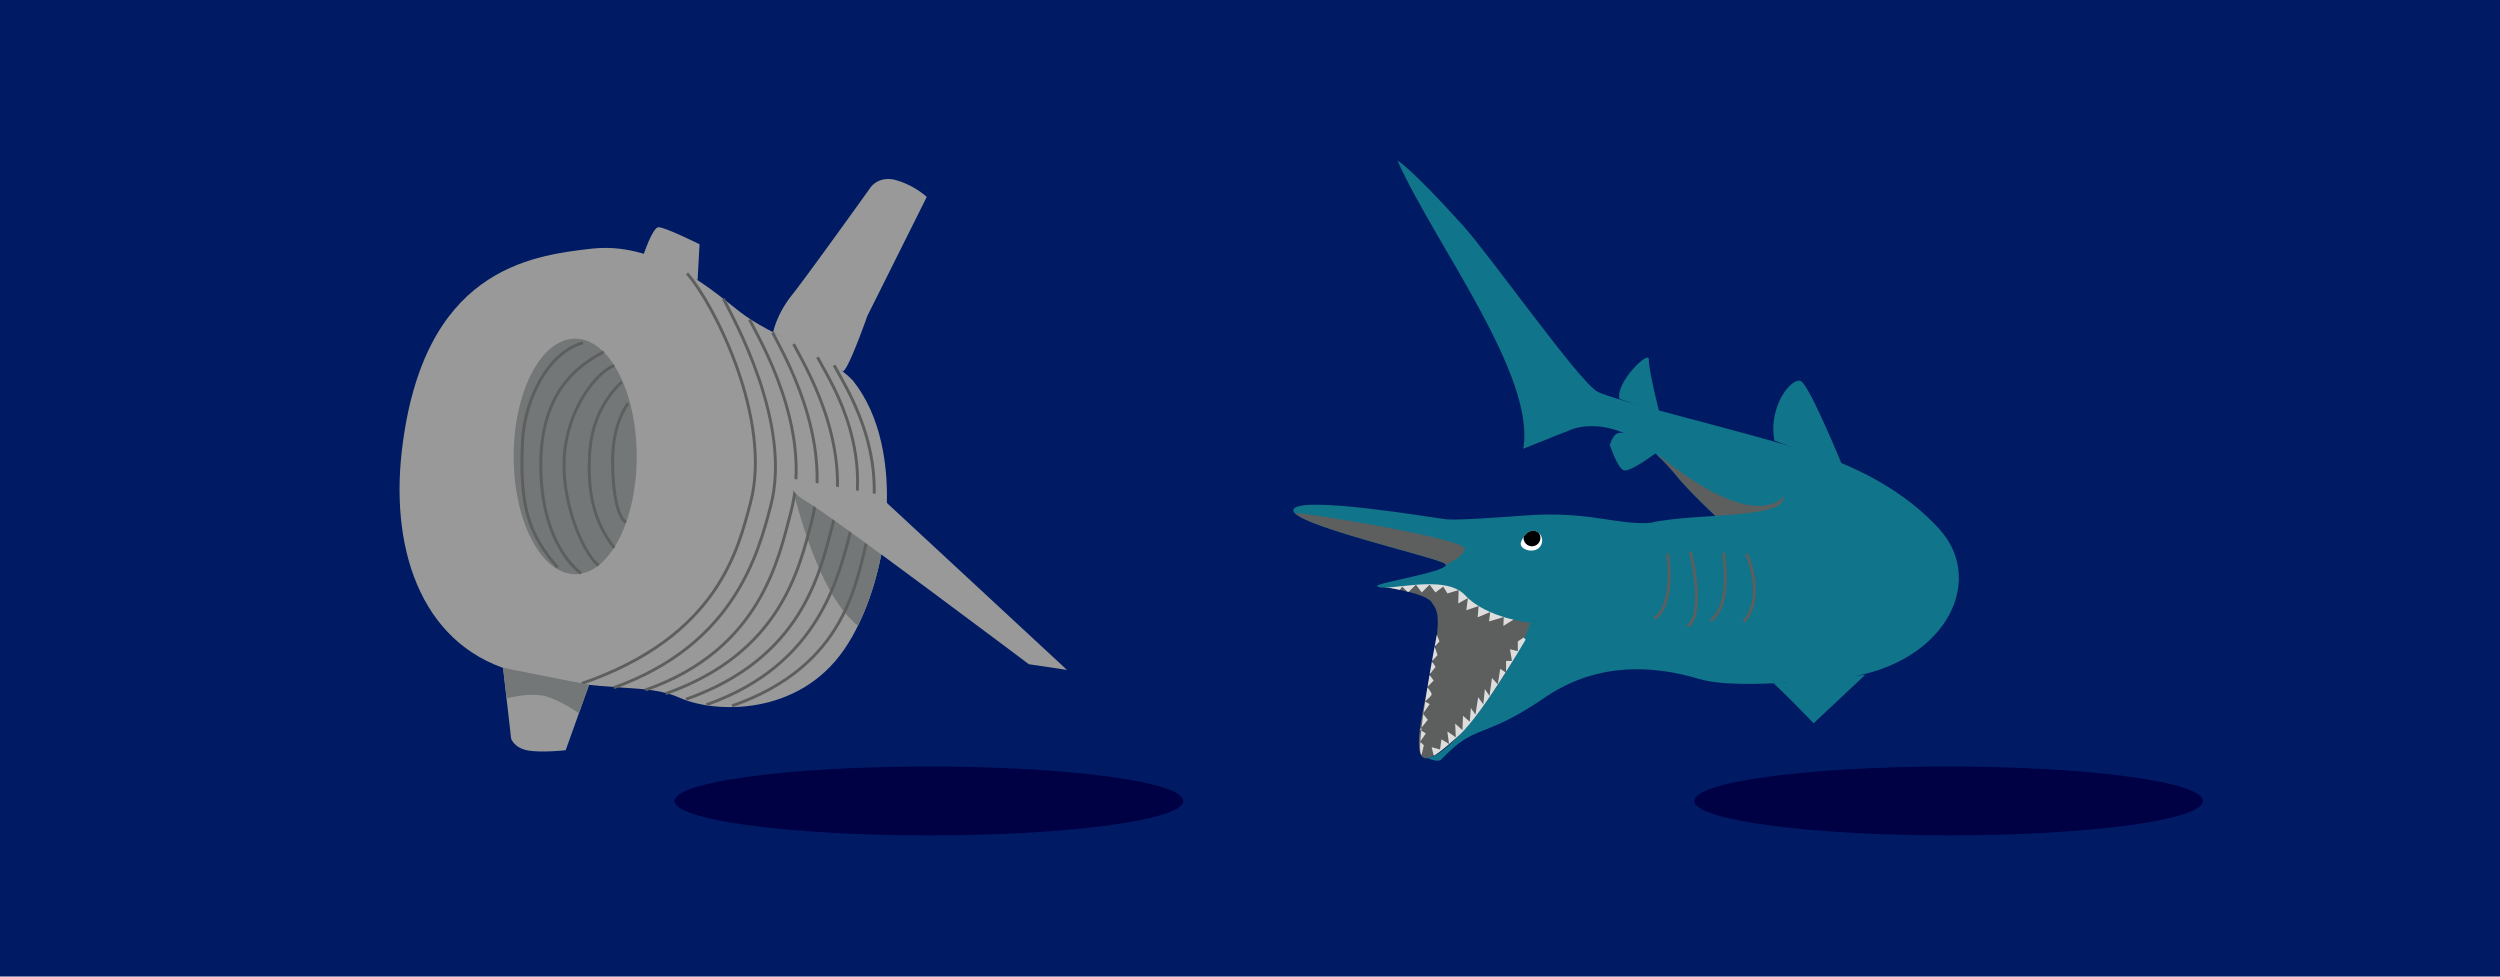 <?xml version="1.0" encoding="utf-8"?>
<svg id="Layer_2" xmlns="http://www.w3.org/2000/svg" width="1280" height="500" viewBox="0 0 1280 500">
  <defs>
    <style>.cls-1{fill:#001b63;}.cls-2{fill:#999;}.cls-3{fill:#000045;}.cls-4{fill:#5d5e5e;}.cls-5{fill:#747777;}.cls-6{fill:#10748a;}.cls-7,.cls-9{fill:none;stroke:#5d5e5e;stroke-width:1.5px;}.cls-7{stroke-linecap:round;stroke-linejoin:round;}.cls-8{fill:#ddd;}.cls-9{stroke-miterlimit:10;}.cls-10{fill:#fff;}</style>
  </defs>
  <rect class="cls-1" width="1280" height="500" />
  <path class="cls-2" d="M205.7,231.16c-6,52.57,11.51,101.62,60.25,113.26,46,11,64.12,4.85,82.18,12.89s60.59,9.29,84-24.64,32.79-102.6,4.59-137.76c-13.76-14.58-41.9-22.5-58.54-35.75s-43.36-35.45-75.24-31.84S216.36,138.13,205.7,231.16Z" />
  <ellipse class="cls-3" cx="997.68" cy="410.09" rx="130.23" ry="17.64" />
  <path class="cls-4" d="M705,300s24.71,3.18,28,8.36,6.21,5.91-3.29,49.56,3.48,30.72,16.89,19,39.64-58.28,39.64-58.28-16.93-4.23-27.93-13.54S729.55,294.06,705,300Z" />
  <path class="cls-5" d="M451.73,255.23,405,247c11.05,44.61,23.54,64.84,34.25,73.37,7.72-15.68,13-35.38,14.45-55.25Z" />
  <ellipse class="cls-3" cx="475.58" cy="410.09" rx="130.23" ry="17.64" />
  <path class="cls-6" d="M849.62,211.3s-5.59-21.92-5.41-27.21-17.37,12.11-15,20.14" />
  <path class="cls-6" d="M943.48,238.8s-16.85-41.17-21.34-43.62-17,12.56-13.64,30.39" />
  <path class="cls-6" d="M907.91,349.92c1.66.67,20.67,20.38,20.67,20.38L955,345.51" />
  <path class="cls-6" d="M783.54,318.88c-7.69,23.72-43.55,73.4-54.16,68.6,0,0,7.18,3.78,9,.94,17-17.92,20.75-10,50.09-29.62,7.91-5.31,34.48-25.33,81.49-11.17,13,3.91,39.64,2.78,69.72,0,55.09-5.11,78-49.1,53.47-76.51-15.9-17.76-39.3-31-62.48-38.39-38-12.12-103.6-27.23-112.87-32.27s-54.31-68.95-69-85.25c-27.16-30.12-33.31-33-33.31-33,18.72,42.13,71,109.85,64.42,147.55L804.33,220s25.58-11.48,53.8,23.33c6.71,8.28,20.18,20.8,20.18,20.8" />
  <path class="cls-7" d="M853.78,282.7s4.25,25.54-6.18,33.66" />
  <path class="cls-7" d="M865.62,283.08s7.47,30.72-1.21,37.22" />
  <path class="cls-7" d="M882.53,283.63s4.25,25.54-6.17,33.67" />
  <path class="cls-7" d="M894.37,284s9.49,20.62-1.1,33.83" />
  <path class="cls-6" d="M847.78,231.94s-13.33,10.19-16.54,8.82-7-12.89-7-12.89,1.4-5.56,4.52-6.2C833.78,220.62,845.74,227.22,847.78,231.94Z" />
  <path class="cls-8" d="M757.07,310.31l-.52,5.75,6.44-2.69-.6,4.81,7.53-2.25-.19,4.54,5.13-3.19-1.43-3.2a62.64,62.64,0,0,1-15.1-9q-15.93-13.49-50.76-5.66l.38.93,0,.08c2.19.34,5.37.87,8.74,1.58l1.25-1.66,2.52,2.52.78.19,3.71-3.72,3,4,4-4,3,4,4-3,2.13,3.5,5.75-1.73-.22,6.85,4.93-2.74-.75,6.21Z" />
  <path class="cls-8" d="M770.87,344.29l-2.76-1.84-1.24,7.95-3-3.26-1.24,9.2-2.38-3.52-.8,7.83L756.82,357l-1.4,8.91-2.35-3.42-.56,7-3.45-3-.28,7.33-3.73-3.32.31,7-4.32-3,.87,6.42L738,378.54l-.69,5.22L733,382.55l1,4,.16.31c3.55-2,8-6.08,12.44-10C753.16,371.17,762.76,357.15,770.87,344.29Z" />
  <path class="cls-8" d="M771.12,343.9c3.84-6.09,7.33-11.9,10-16.41l-1-1.08-3,2v5l-4-1,1,6h-3Z" />
  <path class="cls-8" d="M727.82,386.57l1.18-5-1.92-1.78,2.93-4.23-3-2,4-5-2.46-3.17L732,360.5l-2.5-1.35s3.51-2.66,3.51-3.67-2.26-3.71-2.26-3.71l3.26-3.31-2.12-3.06,3.12-3.95-1.87-2.85,2.87-3.17-1.46-4.36,2.47-2.66L735.66,325S724.13,384.06,727.82,386.57Z" />
  <path class="cls-2" d="M329.51,130.36s4.51-13.63,7.5-14,21.16,8.71,21.16,8.71l-1,18.33" />
  <path class="cls-2" d="M257.56,341.94l4.14,36.26s1.56,4.86,8.76,6.07,19.16-.15,19.16-.15l12-33.49" />
  <path class="cls-2" d="M395.85,170.13s1.7-9.13,9.66-19.11S445.7,96,445.7,96s4.3-6.54,13.72-3.57a41.78,41.78,0,0,1,15.08,8.38l-30.44,61s-10.37,29.57-12.74,28.26" />
  <path class="cls-9" d="M427.08,187c4.76,9.5,28.86,44.11,17.54,86.76-6.26,23.6-10.59,66.83-69.79,87.62" />
  <path class="cls-9" d="M418.55,182.89c4.76,9.51,28.86,44.11,17.54,86.77-6.26,23.6-15.24,70.37-74.44,91.17" />
  <path class="cls-9" d="M406.33,176.15c4.76,9.51,31,51,19.68,93.64-6.26,23.6-15.57,67.41-74.77,88.21" />
  <path class="cls-9" d="M395.58,170.31c4.76,9.5,31.34,54,20,96.62-6.26,23.6-15.58,67.42-74.77,88.21" />
  <path class="cls-9" d="M383.72,163.58c4.76,9.5,32.56,55.85,21.24,98.5-6.26,23.6-15.24,70.37-74.44,91.17" />
  <path class="cls-9" d="M370.41,153c4.76,9.5,35.45,63.59,24.14,106.24-6.26,23.6-18.24,70.68-80.31,92.85" />
  <path class="cls-9" d="M351.78,140c13.87,15.58,43.78,74.76,32.47,117.41-6.27,23.6-16.47,68.46-86.4,92.53" />
  <path class="cls-6" d="M783.54,318.88s-22.49-2.35-33.38-14.1-42-1-45-4.71c-1.34-1.65,40.24-7.91,34.55-11.54s-81.2-20.62-77.41-27.8,72.27,4.53,78.27,5.16,31.94-1.34,39.6-1.92c33.61-2.54,46.48,4.86,64.78,3.75,21.77-5.3,71.4-1.62,68.16-14.09" />
  <path class="cls-10" d="M778.78,277.46c-1.69,4.2,8.37,6.94,10.49,1.1S782.88,267.28,778.78,277.46Z" />
  <ellipse class="cls-5" cx="294.5" cy="233.69" rx="31.5" ry="60.31" />
  <path class="cls-9" d="M285.5,290.5c-15-17-19.47-31.65-18-64,1-22,13-46,31-51" />
  <path class="cls-9" d="M309.13,180.09c-8.74,5-31.63,16.41-32.22,56.12-.65,43.29,20.59,57.29,20.59,57.29" />
  <path class="cls-9" d="M314.49,187.14c-9,3.36-24.42,22.28-25.63,47.72-1.15,24.35,10.64,49.64,17.64,54.64" />
  <path class="cls-9" d="M318.32,195.58c-8.11,7.75-15.64,19.52-16.5,37.81-.84,17.78,1.68,33.11,12.68,47.11" />
  <path class="cls-9" d="M321.5,206.5c-4.12,6.09-7.22,14.74-7.73,25.54-.52,11.12.73,31.46,6.73,35.46" />
  <path class="cls-5" d="M281,357a66.3,66.3,0,0,1,15.37,8.21l5.21-14.58-44-8.69,1.78,15.62C265.82,356,274.71,354.71,281,357Z" />
  <path class="cls-2" d="M405,244.92s-3.43,5.43,8.44,12.16,113.33,83,113.33,83L546.3,343l-97-89.93" />
  <path class="cls-4" d="M913.13,253.63C913,256,907.05,258.76,902,259c-21,1-48.55-23-52.65-25.76a5.79,5.79,0,0,0-.61,0h0a93,93,0,0,1,9.39,10.06c6.71,8.28,20.18,20.8,20.18,20.8l0,0C897.21,262.88,914.82,261.3,913.13,253.63Z" />
  <polygon class="cls-4" points="735.2 292.1 735.2 292.09 735.2 292.1 735.2 292.1" />
  <path class="cls-4" d="M750,281c1-5-84-19-87-18.28h0c7.71,7.94,71.57,22.49,76.78,25.81.39.25.55.52.53.79C745.6,286.23,749.35,284.25,750,281Z" />
  <path d="M787.89,272.9c-2-1.72-5.27-1.77-7.78,2a3.91,3.91,0,0,0-.05.48,4.31,4.31,0,1,0,8.62,0A4.23,4.23,0,0,0,787.89,272.9Z" />
</svg>